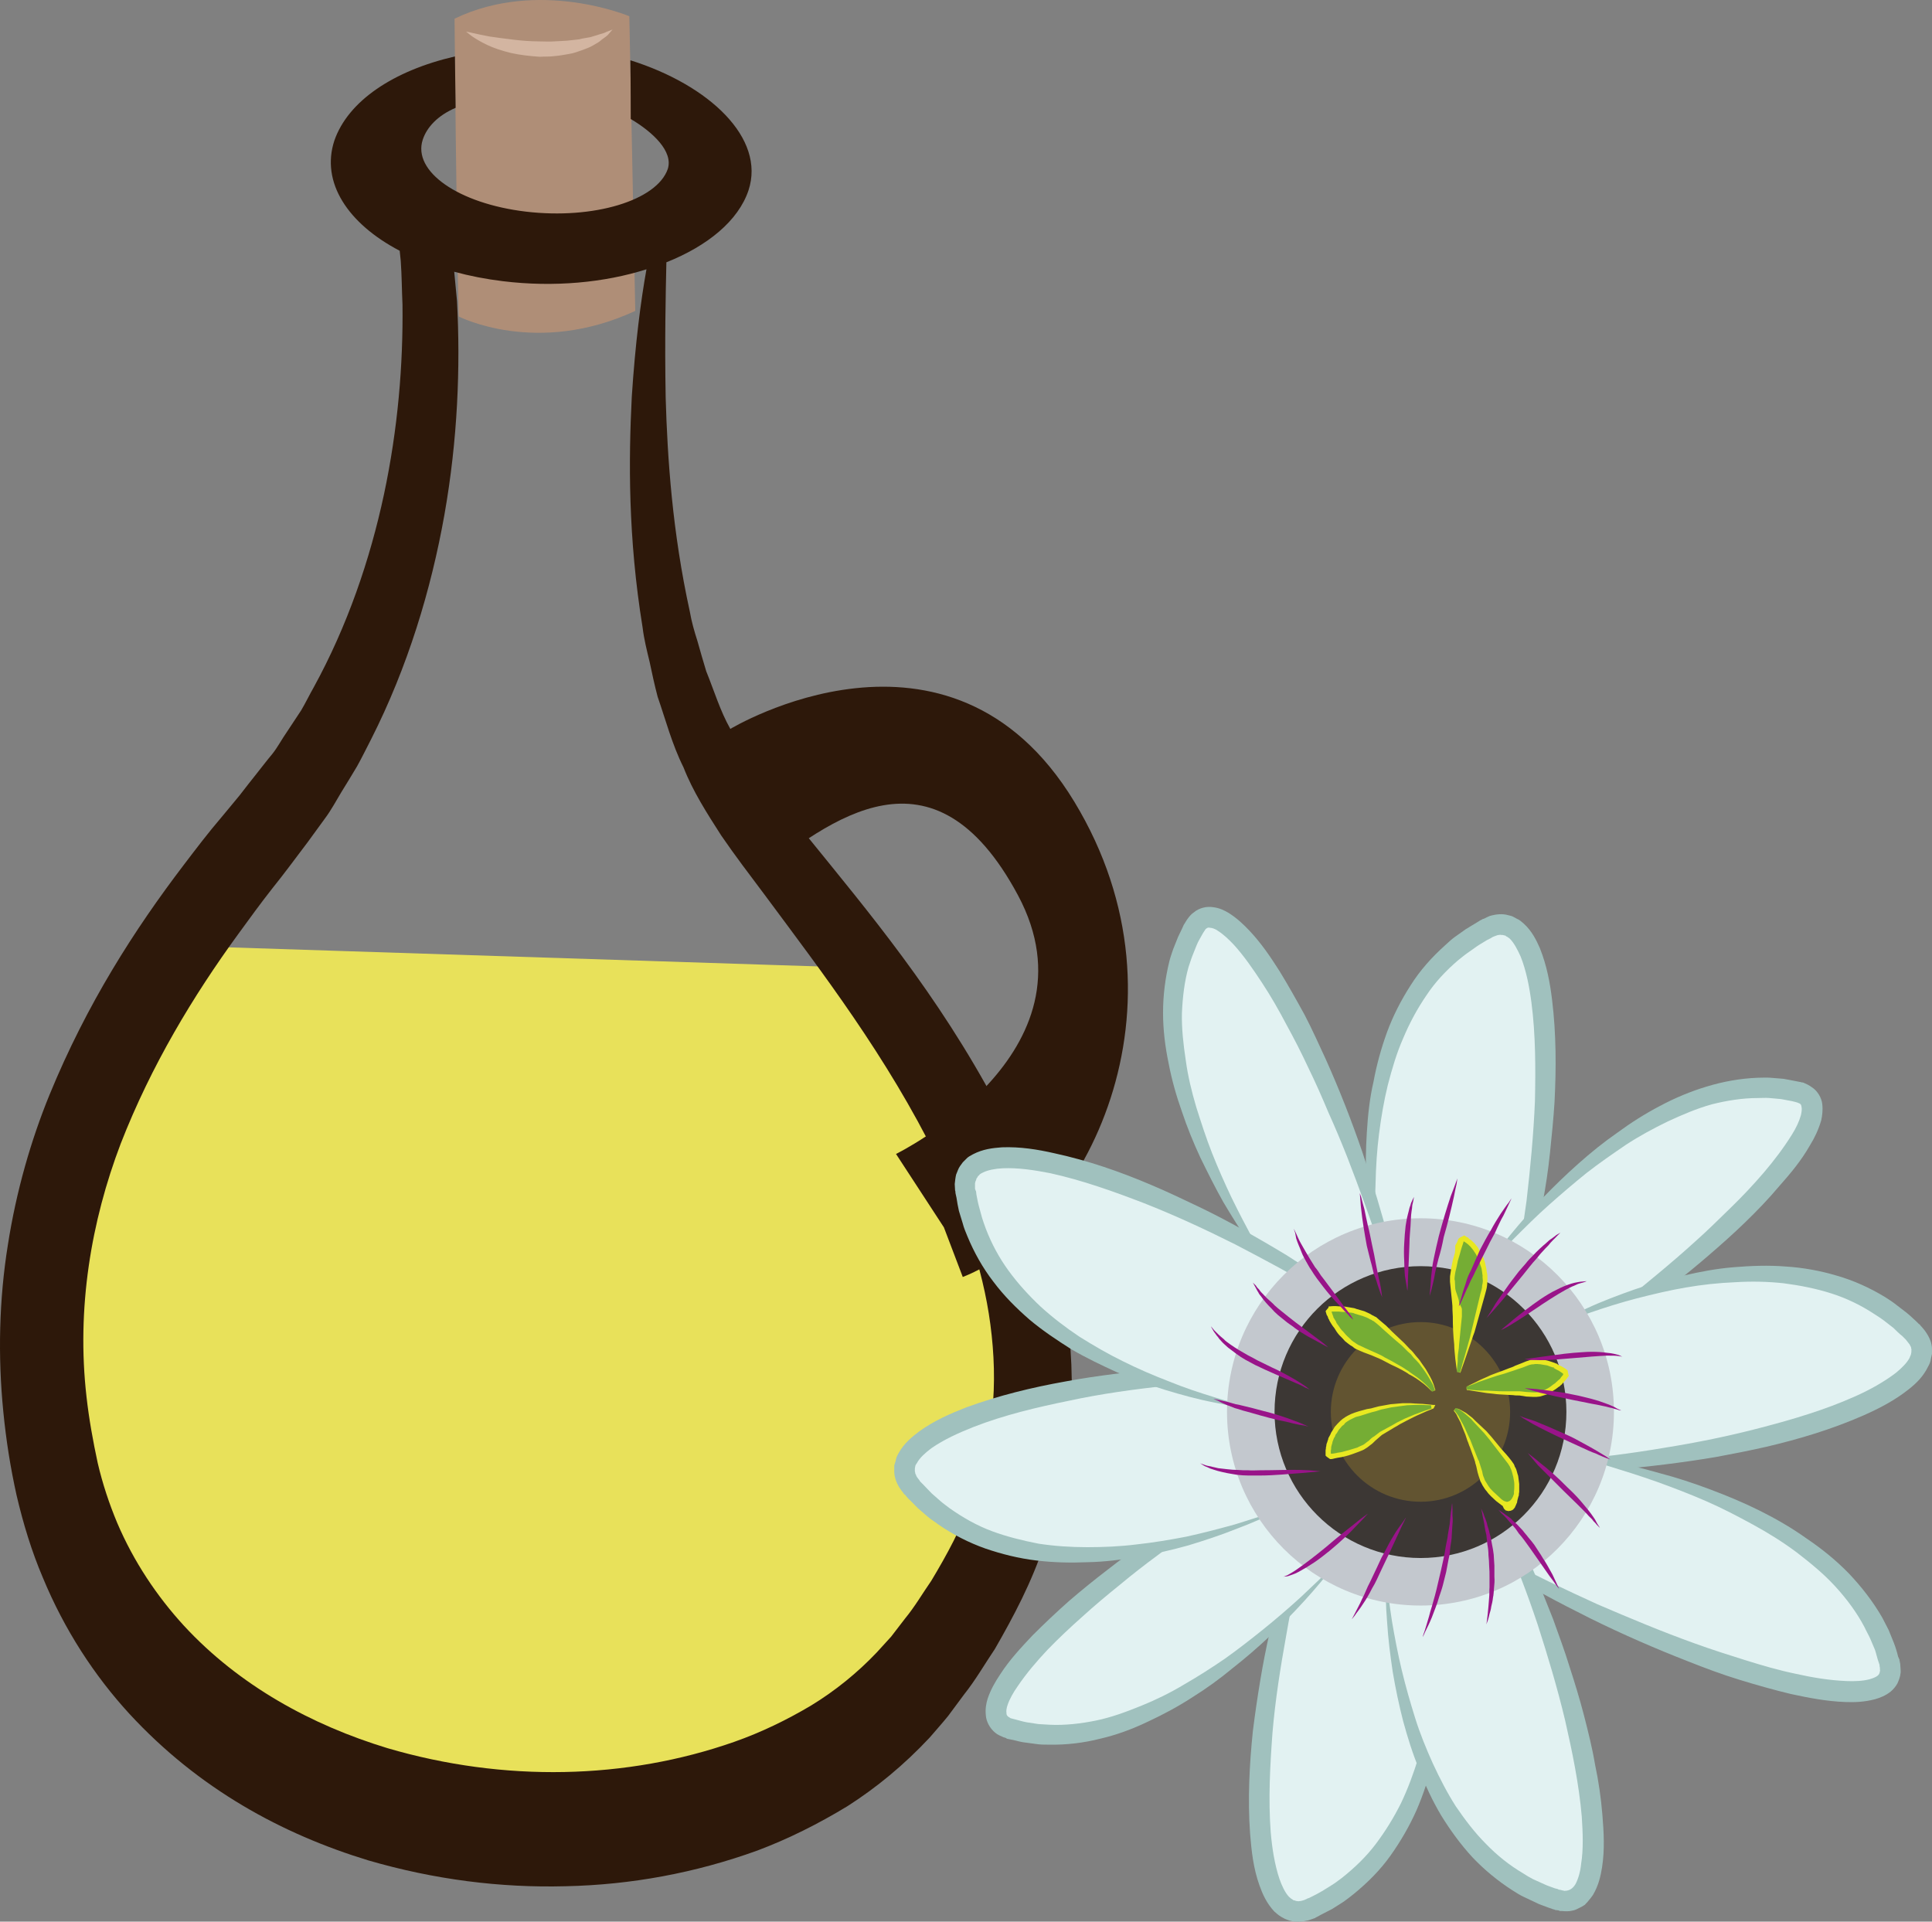<?xml version="1.0" encoding="UTF-8" standalone="no"?>
<!-- Creator: CorelDRAW Home & Student X7 -->

<svg
   xmlns:dc="http://purl.org/dc/elements/1.1/"
   xmlns:cc="http://creativecommons.org/ns#"
   xmlns:rdf="http://www.w3.org/1999/02/22-rdf-syntax-ns#"
   xmlns:svg="http://www.w3.org/2000/svg"
   xmlns="http://www.w3.org/2000/svg"
   xmlns:sodipodi="http://sodipodi.sourceforge.net/DTD/sodipodi-0.dtd"
   xmlns:inkscape="http://www.inkscape.org/namespaces/inkscape"
   xml:space="preserve"
   width="55.275mm"
   height="54.978mm"
   version="1.1"
   style="clip-rule:evenodd;fill-rule:evenodd;image-rendering:optimizeQuality;shape-rendering:geometricPrecision;text-rendering:geometricPrecision"
   viewBox="0 0 5527.537 5497.82"
   id="svg126"
   sodipodi:docname="3806.svg"
   inkscape:version="0.92.4 (5da689c313, 2019-01-14)"><rect x="0" y="0" width="5527.537" height="5497.82" fill="#808080" stroke="none"/><sodipodi:namedview
   pagecolor="#ffffff"
   bordercolor="#666666"
   borderopacity="1"
   objecttolerance="10"
   gridtolerance="10"
   guidetolerance="10"
   inkscape:pageopacity="0"
   inkscape:pageshadow="2"
   inkscape:window-width="640"
   inkscape:window-height="480"
   id="namedview128"
   showgrid="false"
   inkscape:zoom="0.2102413"
   inkscape:cx="102.59667"
   inkscape:cy="92.688579"
   inkscape:window-x="0"
   inkscape:window-y="0"
   inkscape:window-maximized="0"
   inkscape:current-layer="svg126" />
 <defs
   id="defs4">
  <style
   type="text/css"
   id="style2">
   <![CDATA[
    .fil2 {fill:#2D180A;fill-rule:nonzero}
    .fil7 {fill:#3C3734;fill-rule:nonzero}
    .fil8 {fill:#625431;fill-rule:nonzero}
    .fil9 {fill:#75AD34;fill-rule:nonzero}
    .fil11 {fill:#991489;fill-rule:nonzero}
    .fil5 {fill:#A0C1BE;fill-rule:nonzero}
    .fil1 {fill:#AF8E77;fill-rule:nonzero}
    .fil6 {fill:#C3C8CE;fill-rule:nonzero}
    .fil3 {fill:#D3B5A1;fill-rule:nonzero}
    .fil4 {fill:#E2F2F2;fill-rule:nonzero}
    .fil0 {fill:#E8E15A;fill-rule:nonzero}
    .fil10 {fill:#E8E821;fill-rule:nonzero}
   ]]>
  </style>
 </defs>
 <g
   id="Vrstva_x0020_1"
   transform="translate(-7785.463,-11804.565)">
  <g
   id="_828308080">
   <path
   class="fil0"
   d="m 8288,14510 c 0,0 -664,1251 -181,1889 483,637 2197,1201 2616,-411 0,0 35,-810 -488,-1415 z"
   id="path7"
   inkscape:connector-curvature="0"
   style="fill:#e8e15a;fill-rule:nonzero" />
   <path
   class="fil1"
   d="m 9086,11858 c 0,0 5,608 12,852 0,0 223,115 505,-16 l -17,-843 c 0,0 -259,-109 -500,7 z"
   id="path9"
   inkscape:connector-curvature="0"
   style="fill:#af8e77;fill-rule:nonzero" />
   <path
   class="fil2"
   d="m 10624,15846 c -9,84 -29,167 -59,248 -28,81 -70,158 -115,233 -25,36 -47,74 -75,108 l -40,52 -41,45 c -55,58 -119,110 -188,152 -69,41 -143,77 -220,104 -308,108 -658,116 -992,18 -217,-66 -424,-179 -582,-350 -78,-85 -144,-184 -191,-294 -23,-55 -42,-112 -56,-172 -13,-60 -25,-126 -32,-189 -29,-253 13,-502 98,-725 87,-223 207,-422 336,-599 32,-44 64,-88 97,-130 17,-21 33,-42 49,-63 17,-23 35,-46 52,-69 17,-23 34,-47 51,-70 17,-23 31,-49 46,-74 15,-24 30,-49 45,-74 14,-25 27,-52 40,-77 105,-207 172,-429 210,-643 38,-215 46,-422 36,-611 -3,-28 -5,-56 -8,-84 44,12 90,21 139,27 147,18 291,4 411,-34 -16,89 -32,211 -42,365 -9,179 -11,402 31,660 4,33 12,65 20,98 7,33 14,66 23,100 23,66 41,136 74,202 27,69 67,131 108,195 39,57 81,112 123,168 166,224 351,464 495,757 70,146 130,306 152,474 11,83 14,168 5,252 z m 210,-307 c -34,-221 -112,-408 -195,-570 -171,-322 -371,-558 -545,-773 -43,-53 -86,-105 -126,-155 -33,-50 -68,-95 -93,-151 -29,-51 -47,-111 -69,-165 -9,-29 -17,-58 -25,-86 -9,-28 -17,-56 -22,-85 -50,-228 -64,-439 -69,-611 -3,-166 0,-296 2,-388 118,-47 206,-119 235,-206 49,-149 -112,-301 -338,-372 1,64 1,161 1,168 64,38 122,93 106,143 -31,90 -212,145 -406,122 -193,-23 -325,-115 -295,-206 12,-36 43,-69 94,-91 0,-30 -2,-117 -2,-147 -177,41 -306,128 -345,241 -39,119 38,237 187,315 1,10 2,20 3,29 3,41 3,83 5,125 2,171 -13,355 -53,543 -40,187 -105,377 -201,552 -12,21 -23,44 -36,66 -13,20 -27,41 -41,62 -14,20 -26,43 -41,62 -16,19 -31,39 -47,59 -15,19 -31,39 -47,60 -17,21 -35,42 -53,64 -36,42 -71,88 -106,134 -141,185 -278,398 -385,659 -53,130 -95,275 -119,429 -25,155 -29,318 -13,478 8,81 20,158 38,239 19,81 43,160 75,235 62,150 148,281 247,389 199,216 438,345 684,420 189,55 378,79 565,74 187,-4 371,-38 548,-102 88,-33 174,-76 258,-127 83,-53 162,-118 235,-196 18,-21 36,-41 53,-62 l 46,-62 c 32,-40 59,-87 88,-130 54,-94 105,-190 141,-299 37,-108 63,-223 74,-340 10,-117 4,-234 -13,-344 z"
   id="path11"
   inkscape:connector-curvature="0"
   style="fill:#2d180a;fill-rule:nonzero" />
   <path
   class="fil3"
   d="m 9119,11895 c 0,0 7,1 19,4 12,3 28,6 48,10 20,3 43,6 68,9 24,3 51,5 77,5 13,0 26,1 39,0 13,-1 25,-1 37,-2 13,-1 24,-3 36,-4 10,-3 21,-4 31,-6 9,-3 18,-5 26,-8 7,-2 15,-4 20,-7 11,-4 18,-7 18,-7 0,0 -5,6 -13,15 -5,5 -11,9 -18,14 -6,6 -15,11 -24,16 -10,6 -21,10 -32,14 -12,4 -24,9 -38,11 -13,2 -26,5 -41,6 -14,2 -28,1 -42,2 -28,-2 -57,-5 -83,-11 -25,-6 -49,-14 -68,-23 -19,-9 -35,-19 -45,-26 -9,-7 -15,-12 -15,-12 z"
   id="path13"
   inkscape:connector-curvature="0"
   style="fill:#d3b5a1;fill-rule:nonzero" />
   <path
   class="fil2"
   d="m 9875,13890 c 0,0 627,-380 984,208 356,587 27,1224 -319,1360 l -54,-142 -137,-210 c 0,0 590,-289 349,-740 -242,-452 -536,-217 -751,-52 l -119,-371 z"
   id="path15"
   inkscape:connector-curvature="0"
   style="fill:#2d180a;fill-rule:nonzero" />
  </g>
  <g
   id="_828301336">
   <path
   class="fil4"
   d="m 11734,15477 c 0,0 -160,-773 307,-1017 183,-96 223,466 81,1066 z"
   id="path18"
   inkscape:connector-curvature="0"
   style="fill:#e2f2f2;fill-rule:nonzero" />
   <path
   class="fil5"
   d="m 11734,15477 97,7 98,8 c 65,6 130,12 195,18 l -18,12 c 10,-47 18,-94 26,-141 8,-47 14,-94 21,-141 11,-95 20,-190 24,-285 2,-94 2,-190 -10,-282 -6,-46 -15,-92 -31,-132 -9,-20 -19,-39 -31,-51 -3,-2 -6,-5 -9,-6 -2,-1 -3,-2 -4,-3 -2,0 -3,0 -5,-1 -3,-1 -6,0 -9,-1 -4,0 -6,1 -8,1 -5,2 -12,4 -17,7 v 0 c 0,0 -3,1 1,-1 l -1,1 -1,1 -4,2 -8,4 c -9,6 -19,11 -29,18 l -27,19 c -10,7 -18,14 -27,21 -35,30 -66,63 -91,101 -26,38 -48,79 -66,122 -19,43 -32,88 -44,134 -11,45 -19,92 -25,139 -6,47 -9,95 -10,142 -2,48 -2,95 1,144 2,47 6,95 12,143 z m 0,0 c -12,-47 -21,-95 -26,-142 -7,-48 -11,-96 -13,-145 -3,-48 -2,-97 1,-145 3,-49 8,-98 19,-145 9,-49 22,-96 39,-143 17,-46 40,-91 67,-133 27,-43 61,-81 99,-115 9,-8 18,-17 28,-24 l 31,-22 c 11,-7 22,-13 33,-20 l 8,-5 4,-2 2,-1 1,-1 4,-1 c 6,-3 10,-5 17,-8 18,-5 36,-7 53,-2 4,1 9,2 13,4 l 11,6 c 8,3 14,9 20,14 23,21 36,47 46,70 20,50 29,99 35,148 12,98 12,196 7,293 -3,48 -8,97 -13,145 -5,48 -12,96 -21,143 -8,49 -16,96 -27,143 -10,47 -22,94 -34,141 l -4,15 -14,-3 c -64,-9 -129,-21 -193,-31 l -97,-17 z"
   id="path20"
   inkscape:connector-curvature="0"
   style="fill:#a0c1be;fill-rule:nonzero" />
   <path
   class="fil4"
   d="m 11445,15476 c 0,0 -470,-627 -242,-1019 89,-153 375,332 546,918 z"
   id="path22"
   inkscape:connector-curvature="0"
   style="fill:#e2f2f2;fill-rule:nonzero" />
   <path
   class="fil5"
   d="m 11445,15476 c 49,-20 99,-40 149,-59 l 151,-56 -10,18 c -29,-89 -61,-176 -95,-264 -17,-43 -35,-86 -54,-128 -18,-43 -37,-86 -57,-127 -20,-43 -41,-84 -63,-124 -22,-42 -45,-82 -70,-120 -25,-38 -51,-76 -80,-108 -15,-16 -31,-31 -47,-41 -7,-5 -16,-8 -21,-8 -5,-1 -7,-1 -11,2 -2,1 -4,4 -5,6 l -4,6 -4,7 c -5,9 -11,19 -15,29 l -12,30 c -4,10 -7,21 -11,32 -12,42 -17,87 -19,132 -1,44 4,89 11,135 6,45 17,90 30,134 14,44 28,88 45,131 17,43 36,86 56,128 20,41 42,83 64,124 23,41 46,81 72,121 z m 0,0 c -60,-73 -112,-152 -160,-233 -23,-41 -44,-83 -65,-126 -20,-43 -38,-87 -53,-132 -16,-45 -29,-91 -38,-138 -10,-48 -16,-96 -16,-145 0,-49 6,-98 18,-147 3,-12 7,-23 11,-35 l 14,-35 c 5,-11 11,-22 16,-34 l 5,-8 v 0 l 1,-2 1,-1 1,-2 2,-3 c 6,-8 11,-15 19,-20 15,-13 37,-18 55,-15 18,2 32,9 44,16 24,15 43,33 60,51 34,36 61,76 87,117 25,41 48,82 71,124 22,42 41,85 61,128 39,87 73,174 104,264 30,89 57,179 81,270 l 4,15 -14,4 -154,44 c -52,15 -104,29 -155,43 z"
   id="path24"
   inkscape:connector-curvature="0"
   style="fill:#a0c1be;fill-rule:nonzero" />
   <path
   class="fil4"
   d="m 12021,15451 c 0,0 467,-629 907,-523 173,42 -210,454 -723,787 z"
   id="path26"
   inkscape:connector-curvature="0"
   style="fill:#e2f2f2;fill-rule:nonzero" />
   <path
   class="fil5"
   d="m 12021,15451 c 33,42 66,84 99,127 l 98,128 -21,-4 c 77,-53 152,-109 225,-167 37,-28 73,-58 109,-88 36,-30 71,-60 105,-91 35,-31 68,-64 101,-96 33,-32 65,-66 95,-101 29,-34 57,-71 80,-108 12,-19 21,-38 26,-56 2,-9 3,-17 2,-22 -1,-6 -1,-8 -5,-11 -2,-1 -5,-2 -7,-3 l -7,-2 -8,-2 c -11,-2 -21,-4 -32,-6 l -33,-3 c -11,-1 -22,0 -33,0 -44,0 -88,7 -132,18 -43,12 -85,30 -126,49 -41,20 -82,42 -120,67 -38,26 -76,52 -113,81 -36,29 -71,59 -106,90 -35,31 -68,64 -101,97 -33,34 -65,68 -96,103 z m 0,0 c 53,-77 114,-150 178,-219 33,-34 67,-67 102,-98 36,-32 73,-62 112,-89 38,-28 79,-54 121,-76 43,-23 88,-42 135,-56 46,-14 95,-23 145,-25 12,0 25,-1 37,0 l 37,3 c 13,2 25,5 37,7 l 10,2 v 0 h 2 l 1,1 h 2 l 5,1 c 9,4 16,7 24,13 16,10 28,30 30,48 2,18 0,33 -3,47 -8,27 -19,50 -32,71 -25,44 -56,81 -88,117 -31,37 -64,71 -98,104 -34,33 -69,64 -105,95 -72,62 -147,120 -223,175 -77,55 -156,106 -236,155 l -13,8 -7,-12 -88,-136 c -28,-45 -56,-90 -85,-136 z"
   id="path28"
   inkscape:connector-curvature="0"
   style="fill:#a0c1be;fill-rule:nonzero" />
   <path
   class="fil4"
   d="m 12198,15613 c 0,0 695,-373 1062,5 144,148 -384,347 -999,382 z"
   id="path30"
   inkscape:connector-curvature="0"
   style="fill:#e2f2f2;fill-rule:nonzero" />
   <path
   class="fil5"
   d="m 12198,15613 21,96 20,96 c 13,64 26,128 38,192 l -16,-14 c 47,-4 94,-9 142,-15 48,-6 95,-13 142,-21 94,-15 188,-34 279,-58 92,-24 183,-51 268,-89 43,-19 84,-42 118,-68 17,-14 32,-29 39,-43 1,-4 4,-8 4,-11 0,-2 1,-3 1,-5 0,-2 0,-3 0,-5 1,-3 -1,-6 -1,-9 -1,-3 -3,-5 -4,-8 -3,-4 -7,-9 -11,-14 v 0 c 1,1 -2,-2 1,1 v 0 l -2,-2 -3,-3 -6,-6 c -9,-7 -17,-15 -25,-23 l -27,-21 c -9,-7 -19,-13 -28,-19 -38,-25 -79,-45 -123,-59 -44,-14 -90,-23 -136,-29 -46,-5 -93,-6 -140,-3 -47,2 -94,7 -140,15 -47,8 -93,19 -140,31 -46,12 -91,26 -137,42 -45,16 -90,32 -134,52 z m 0,0 c 42,-24 85,-46 129,-66 43,-20 89,-37 134,-53 46,-16 93,-29 141,-40 47,-11 95,-20 144,-24 49,-4 99,-6 148,-2 49,3 99,12 146,26 49,14 95,35 138,61 11,7 22,14 32,22 l 30,23 c 10,8 19,17 28,25 l 7,7 4,3 1,2 1,1 2,2 c 4,5 8,9 12,15 11,16 18,32 18,50 0,5 0,9 0,13 l -3,13 c -1,9 -4,16 -8,23 -14,29 -34,48 -54,64 -41,33 -86,56 -131,76 -91,40 -185,68 -279,90 -48,11 -95,20 -143,29 -47,8 -96,15 -144,21 -48,6 -96,11 -144,15 -48,3 -97,5 -145,7 l -15,1 -2,-15 c -9,-64 -16,-129 -24,-194 l -12,-97 z"
   id="path32"
   inkscape:connector-curvature="0"
   style="fill:#a0c1be;fill-rule:nonzero" />
   <path
   class="fil4"
   d="m 11896,16266 c 0,0 119,780 -360,998 -188,87 -198,-477 -25,-1068 z"
   id="path34"
   inkscape:connector-curvature="0"
   style="fill:#e2f2f2;fill-rule:nonzero" />
   <path
   class="fil5"
   d="m 11896,16266 -97,-12 -97,-14 c -64,-9 -129,-18 -194,-28 l 19,-11 c -12,46 -23,92 -33,139 -11,47 -20,93 -28,140 -17,94 -32,188 -40,283 -7,95 -12,190 -5,283 4,46 11,92 25,134 7,20 16,39 27,51 3,2 6,6 9,7 1,1 3,2 4,3 2,0 3,1 5,1 2,2 6,1 9,2 3,0 5,-1 8,-1 5,-1 11,-3 17,-6 h 1 c -1,0 2,-1 -2,1 l 1,-1 1,-1 4,-1 8,-4 c 10,-5 20,-10 30,-16 l 29,-18 c 10,-6 18,-13 28,-20 35,-28 68,-59 96,-96 28,-37 52,-76 73,-118 20,-42 36,-86 50,-131 13,-45 24,-91 32,-138 9,-46 14,-94 18,-141 5,-48 6,-95 7,-144 0,-47 -1,-95 -5,-143 z m 0,0 c 10,47 16,95 19,143 5,48 6,97 5,145 0,49 -3,97 -9,145 -5,49 -14,97 -26,144 -12,48 -27,95 -47,141 -20,45 -45,88 -74,129 -29,41 -65,77 -104,109 -10,8 -20,16 -30,23 l -33,21 c -11,6 -22,11 -33,17 l -9,5 -4,2 -2,1 -1,1 -3,1 c -6,2 -11,4 -18,6 -18,4 -36,5 -53,0 -5,-2 -9,-3 -13,-5 l -11,-6 c -8,-5 -13,-10 -19,-15 -22,-24 -33,-49 -42,-74 -18,-50 -23,-100 -27,-149 -7,-98 -2,-196 8,-293 6,-48 13,-96 21,-144 8,-48 17,-95 28,-142 11,-48 22,-95 35,-141 13,-47 27,-93 41,-139 l 5,-14 14,2 c 64,14 128,29 191,43 l 96,21 z"
   id="path36"
   inkscape:connector-curvature="0"
   style="fill:#a0c1be;fill-rule:nonzero" />
   <path
   class="fil4"
   d="m 11608,16276 c 0,0 -500,604 -934,474 -170,-51 234,-442 764,-746 z"
   id="path38"
   inkscape:connector-curvature="0"
   style="fill:#e2f2f2;fill-rule:nonzero" />
   <path
   class="fil5"
   d="m 11608,16276 c -31,-44 -62,-88 -92,-132 l -90,-133 19,5 c -79,49 -157,101 -233,155 -39,26 -76,54 -113,82 -38,28 -74,56 -110,86 -36,29 -72,59 -106,90 -35,31 -68,62 -100,95 -32,34 -61,68 -86,105 -12,17 -23,36 -29,54 -3,9 -4,17 -3,22 0,6 1,7 5,11 2,1 4,2 6,4 l 7,2 8,2 c 11,3 21,6 32,8 l 33,5 c 10,1 21,1 33,2 43,2 88,-3 132,-12 44,-9 87,-25 129,-42 42,-17 83,-37 123,-61 40,-23 79,-48 117,-74 38,-27 75,-56 111,-85 36,-29 72,-60 106,-91 34,-32 68,-64 101,-98 z m 0,0 c -57,75 -121,144 -189,209 -35,33 -71,64 -108,93 -36,30 -75,58 -115,83 -40,26 -83,49 -126,69 -44,21 -89,38 -137,49 -47,12 -97,18 -147,17 -12,0 -24,0 -37,-2 l -37,-5 c -12,-2 -24,-6 -36,-8 l -10,-2 v 0 l -2,-2 h -1 l -2,-1 -4,-1 c -9,-4 -17,-7 -24,-13 -15,-12 -26,-32 -27,-50 -2,-18 1,-34 5,-47 9,-27 22,-49 36,-70 27,-42 60,-77 93,-112 34,-34 69,-67 104,-98 36,-31 73,-61 111,-90 74,-58 152,-112 231,-162 80,-51 162,-98 244,-142 l 13,-7 7,11 80,140 c 27,47 53,94 78,141 z"
   id="path40"
   inkscape:connector-curvature="0"
   style="fill:#a0c1be;fill-rule:nonzero" />
   <path
   class="fil4"
   d="m 11454,16120 c 0,0 -714,337 -1060,-61 -136,-155 401,-325 1018,-327 z"
   id="path42"
   inkscape:connector-curvature="0"
   style="fill:#e2f2f2;fill-rule:nonzero" />
   <path
   class="fil5"
   d="m 11454,16120 -15,-96 -16,-97 c -9,-65 -19,-129 -28,-193 l 17,14 c -48,2 -96,4 -143,8 -48,3 -96,7 -143,13 -95,10 -189,23 -282,43 -93,19 -186,41 -273,75 -43,17 -85,36 -121,61 -17,13 -33,27 -41,42 -2,3 -5,7 -5,10 0,2 -1,4 -1,5 0,2 0,3 0,5 -1,3 1,6 1,9 0,3 3,5 3,8 2,4 7,10 10,14 v 1 c 0,-1 2,2 -1,-2 l 1,1 1,2 3,3 6,6 c 8,8 15,16 24,25 l 25,22 c 8,7 18,14 27,21 37,26 77,49 120,65 43,16 88,27 134,36 46,7 92,10 139,10 47,0 95,-2 142,-8 47,-5 94,-13 141,-22 46,-10 92,-22 139,-35 45,-14 91,-28 136,-46 z m 0,0 c -42,23 -87,42 -132,59 -45,18 -91,33 -137,47 -47,13 -94,24 -142,32 -48,9 -97,15 -146,16 -49,2 -98,1 -147,-5 -50,-6 -98,-18 -145,-34 -48,-17 -93,-40 -135,-69 -10,-8 -21,-14 -30,-22 l -29,-25 c -9,-9 -18,-19 -27,-27 l -6,-7 -3,-4 -2,-1 -1,-1 -2,-3 c -4,-5 -7,-9 -11,-15 -10,-16 -16,-34 -15,-51 0,-5 0,-9 0,-13 l 4,-13 c 1,-9 5,-16 9,-23 15,-27 37,-45 58,-61 43,-31 89,-51 135,-69 93,-34 188,-57 283,-74 48,-9 96,-16 144,-22 48,-6 96,-10 144,-13 49,-4 97,-6 145,-7 49,-2 97,-1 146,0 l 15,1 1,14 c 6,65 9,130 14,195 l 7,98 z"
   id="path44"
   inkscape:connector-curvature="0"
   style="fill:#a0c1be;fill-rule:nonzero" />
   <path
   class="fil4"
   d="m 12235,15960 c 0,0 836,121 956,602 48,189 -540,35 -1115,-286 z"
   id="path46"
   inkscape:connector-curvature="0"
   style="fill:#e2f2f2;fill-rule:nonzero" />
   <path
   class="fil5"
   d="m 12235,15960 c -24,54 -48,108 -72,162 l -74,160 -6,-20 c 44,23 90,46 135,68 46,22 91,43 137,64 93,40 186,79 281,113 47,17 94,32 142,47 48,15 96,29 144,39 49,11 98,19 146,21 23,1 47,0 66,-5 10,-3 18,-6 23,-10 5,-4 6,-7 7,-13 1,-2 0,-4 0,-6 v -4 l -1,-5 v -2 0 c 0,-1 0,1 0,0 v -1 l -3,-9 c -4,-11 -6,-22 -10,-34 l -14,-33 c -5,-11 -11,-21 -16,-32 -22,-42 -51,-81 -84,-117 -33,-36 -71,-67 -110,-97 -40,-30 -82,-56 -126,-80 -44,-24 -88,-47 -134,-67 -46,-20 -93,-38 -140,-55 -48,-17 -96,-32 -145,-47 -48,-13 -97,-27 -146,-37 z m 0,0 c 100,11 200,31 298,59 50,13 98,29 146,47 48,18 96,38 142,61 46,23 91,49 133,79 43,29 84,62 121,100 36,38 69,80 96,127 6,12 12,23 18,35 l 15,37 c 5,13 9,26 12,39 l 4,9 v 2 2 h 1 v 3 l 1,4 c 0,5 1,10 1,14 0,5 1,9 0,14 -1,10 -5,20 -9,29 -5,9 -12,17 -19,23 -15,12 -31,18 -45,22 -30,8 -58,9 -85,8 -54,-2 -105,-12 -156,-23 -50,-12 -99,-26 -148,-41 -49,-15 -97,-33 -145,-52 -95,-37 -189,-78 -280,-123 -46,-23 -91,-46 -135,-70 -45,-25 -89,-50 -133,-76 l -12,-8 6,-12 86,-155 c 28,-52 57,-103 87,-154 z"
   id="path48"
   inkscape:connector-curvature="0"
   style="fill:#a0c1be;fill-rule:nonzero" />
   <path
   class="fil4"
   d="m 11751,16301 c 0,0 6,788 487,939 189,59 114,-499 -138,-1061 z"
   id="path50"
   inkscape:connector-curvature="0"
   style="fill:#e2f2f2;fill-rule:nonzero" />
   <path
   class="fil5"
   d="m 11751,16301 85,-35 86,-34 c 58,-23 116,-46 173,-68 l 14,-5 6,14 c 21,43 41,87 60,131 19,44 36,88 54,133 16,45 33,90 47,136 15,46 29,92 41,138 12,47 24,94 32,142 10,47 17,95 21,144 4,49 7,99 -1,150 -4,25 -10,52 -26,79 -4,6 -9,12 -14,18 -3,4 -6,6 -9,10 -4,2 -7,5 -12,7 -4,2 -8,4 -12,6 -4,2 -8,3 -13,4 -8,2 -18,2 -28,1 -2,0 -5,0 -6,0 l -5,-2 -9,-1 -2,-1 -3,-1 h -1 l -5,-2 -9,-3 c -12,-5 -24,-8 -35,-14 l -34,-16 c -11,-5 -22,-12 -33,-19 -42,-27 -81,-59 -115,-95 -34,-37 -63,-77 -89,-119 -25,-42 -46,-87 -63,-132 -19,-45 -33,-91 -46,-138 -12,-47 -22,-94 -30,-142 -7,-47 -13,-94 -16,-142 -4,-48 -5,-96 -3,-144 z m 0,0 c 3,48 10,95 17,142 8,47 17,94 28,140 11,46 24,91 38,136 14,45 32,89 51,131 20,43 41,84 66,123 26,38 54,75 86,107 32,33 67,61 106,84 9,6 19,12 29,17 l 31,14 c 10,5 21,8 31,12 l 8,2 4,2 h 1 c -5,-1 -1,0 -2,0 v 0 h 3 l 8,2 5,1 c 1,1 1,0 2,0 10,0 21,-4 30,-19 8,-15 14,-36 16,-57 7,-43 5,-90 2,-136 -8,-93 -27,-185 -48,-277 -22,-92 -49,-182 -78,-272 -15,-45 -31,-90 -48,-134 -16,-45 -33,-89 -51,-133 l 20,9 c -59,18 -119,36 -178,54 l -88,27 z"
   id="path52"
   inkscape:connector-curvature="0"
   style="fill:#a0c1be;fill-rule:nonzero" />
   <path
   class="fil4"
   d="m 11402,15840 c 0,0 -781,-108 -855,-630 -28,-205 514,-54 1032,280 z"
   id="path54"
   inkscape:connector-curvature="0"
   style="fill:#e2f2f2;fill-rule:nonzero" />
   <path
   class="fil5"
   d="m 11402,15840 40,-90 40,-90 c 27,-59 55,-119 82,-178 l 6,22 c -41,-25 -82,-49 -124,-72 -42,-23 -84,-45 -126,-67 -86,-43 -172,-83 -261,-118 -88,-34 -178,-66 -269,-86 -46,-9 -92,-16 -136,-14 -21,1 -42,5 -56,12 -4,2 -8,4 -10,6 -1,2 -2,3 -4,4 0,1 -2,2 -2,4 -3,2 -3,5 -4,8 -2,3 -2,6 -3,9 0,4 0,11 0,17 v 0 c 0,-1 1,4 0,-1 l 1,1 v 2 l 2,4 1,9 c 2,10 4,22 7,33 l 9,33 c 3,10 7,21 11,32 16,42 38,83 65,120 27,37 58,71 92,103 34,31 72,60 111,86 40,25 81,49 124,70 42,21 86,40 130,57 44,18 89,33 135,47 46,14 92,27 139,37 z m 0,0 c -47,-5 -95,-13 -143,-23 -47,-9 -94,-22 -140,-36 -46,-14 -92,-31 -137,-50 -44,-20 -88,-41 -131,-66 -41,-26 -82,-53 -120,-85 -38,-33 -73,-68 -103,-108 -31,-40 -56,-85 -75,-131 -5,-12 -10,-24 -13,-36 l -11,-36 c -3,-13 -5,-25 -7,-38 l -2,-9 -1,-5 v -2 -1 l -1,-4 c 0,-6 -1,-11 -1,-18 1,-9 2,-19 4,-27 4,-9 6,-17 11,-24 3,-4 6,-8 8,-11 3,-3 6,-6 9,-9 6,-7 13,-10 20,-14 29,-15 56,-18 83,-20 52,-2 102,6 150,17 97,21 189,53 278,91 45,19 89,40 133,61 44,21 86,43 129,67 42,24 84,48 125,73 41,26 81,53 121,80 l 12,9 -6,12 c -31,58 -63,115 -95,172 l -48,86 z"
   id="path56"
   inkscape:connector-curvature="0"
   style="fill:#a0c1be;fill-rule:nonzero" />
   <path
   class="fil6"
   d="m 12403,15844 c 0,306 -247,554 -553,554 -306,0 -554,-248 -554,-554 0,-306 248,-554 554,-554 306,0 553,248 553,554 z"
   id="path58"
   inkscape:connector-curvature="0"
   style="fill:#c3c8ce;fill-rule:nonzero" />
   <path
   class="fil7"
   d="m 12267,15844 c 0,231 -187,418 -417,418 -231,0 -418,-187 -418,-418 0,-231 187,-417 418,-417 230,0 417,186 417,417 z"
   id="path60"
   inkscape:connector-curvature="0"
   style="fill:#3c3734;fill-rule:nonzero" />
   <path
   class="fil8"
   d="m 12106,15844 c 0,142 -115,257 -256,257 -142,0 -257,-115 -257,-257 0,-141 115,-257 257,-257 141,0 256,116 256,257 z"
   id="path62"
   inkscape:connector-curvature="0"
   style="fill:#625431;fill-rule:nonzero" />
   <path
   class="fil9"
   d="m 11954,15730 c 0,0 0,-6 -1,-17 -2,-10 -3,-25 -4,-44 -1,-18 -1,-40 -2,-63 -1,-22 0,-46 -1,-70 0,-12 -1,-24 -3,-35 -2,-12 -3,-23 -3,-33 0,-10 1,-20 3,-30 2,-9 4,-18 6,-26 2,-8 5,-16 6,-23 1,-3 3,-7 3,-10 1,-3 3,-6 3,-9 1,-5 3,-10 4,-13 1,-3 1,-6 1,-6 l 8,-3 c 0,0 2,1 5,2 3,3 8,5 13,10 5,4 9,10 15,18 6,7 10,16 14,25 4,10 9,21 10,32 3,12 4,24 3,35 0,13 -3,25 -6,37 -3,12 -7,25 -10,37 -5,24 -11,48 -18,69 -6,23 -13,43 -18,60 -6,18 -10,32 -14,42 -3,10 -4,16 -4,16 z"
   id="path64"
   inkscape:connector-curvature="0"
   style="fill:#75ad34;fill-rule:nonzero" />
   <path
   class="fil10"
   d="m 11954,15730 10,1 h -1 c 4,-16 9,-33 14,-50 l 14,-50 c 2,-8 4,-16 6,-25 l 6,-25 12,-50 6,-25 c 2,-8 5,-15 5,-24 1,-4 2,-9 2,-13 l -1,-11 c 1,-4 -1,-9 -1,-13 -1,-4 -1,-9 -2,-12 l -4,-12 -4,-12 c -1,-3 -3,-7 -5,-10 -1,-4 -4,-8 -6,-11 l -4,-6 -3,-4 c -3,-3 -5,-7 -9,-10 l -2,-2 v 0 0 -1 c -1,-1 1,1 0,1 v 0 l -1,-1 -5,-4 -6,-4 c 0,0 -3,-2 -4,-3 l 7,1 -9,3 4,-4 c 0,3 -1,6 -2,9 l -3,9 v 0 l -3,10 -3,11 -6,20 v 1 l -4,19 c -2,7 -3,12 -4,19 0,3 -1,6 -1,9 v 5 l 1,2 h 1 v 0 -1 1 h -1 v 2 l 1,21 c 2,13 10,26 11,40 1,6 8,13 8,20 v 20 l -8,80 c 0,13 -4,26 -4,40 1,13 -3,26 -2,39 z m 0,0 c -2,-13 -3,-26 -5,-39 -1,-13 -3,-27 -3,-40 -3,-27 -4,-53 -4,-80 l -1,-20 c 0,-7 0,-13 -1,-20 l -4,-39 -2,-20 v -3 0 -2 0 -1 -5 c 0,-4 0,-7 1,-11 1,-6 2,-14 3,-20 l 4,-20 v 0 l 6,-21 1,-11 v -9 -1 l 5,-9 4,-10 2,-2 3,-2 8,-4 4,-2 3,2 c 2,2 3,2 7,4 l 4,4 6,4 1,1 1,1 h 1 v 1 l 2,2 c 4,3 6,6 9,10 2,2 3,3 5,6 l 3,6 c 2,3 4,7 7,11 1,5 4,8 6,13 l 4,12 3,14 c 1,4 2,9 2,13 1,4 2,8 2,13 v 14 c 0,5 -1,9 -1,13 -1,9 -4,18 -6,26 l -7,25 -14,50 -7,25 c -2,9 -6,16 -8,24 -11,33 -23,66 -34,98 v 1 0 z"
   id="path66"
   inkscape:connector-curvature="0"
   style="fill:#e8e821;fill-rule:nonzero" />
   <path
   class="fil9"
   d="m 11950,15833 c 0,0 1,0 4,1 2,1 6,2 11,5 8,5 19,13 32,24 11,11 25,24 38,39 13,14 26,31 39,48 7,9 13,17 20,25 8,8 14,16 18,25 10,18 12,37 13,55 0,9 0,17 -1,25 -1,7 -3,14 -6,21 -1,4 -1,8 -6,13 -1,3 -2,4 -5,5 -2,1 -4,1 -6,1 -2,0 -3,-1 -4,-1 0,0 -1,-1 -2,-1 -3,-4 -2,-6 -3,-6 l 6,-7 c -1,0 2,0 3,-2 0,0 0,-1 0,-1 0,-1 -1,-1 -2,-1 -1,-1 -2,-1 -4,0 -2,2 -3,2 -3,3 -3,3 -4,2 -6,1 -3,-1 -8,-5 -13,-9 -4,-4 -10,-9 -15,-14 -11,-11 -23,-24 -31,-41 -3,-8 -6,-17 -8,-27 -2,-10 -5,-20 -8,-29 -7,-19 -14,-37 -21,-55 -7,-17 -13,-34 -20,-48 -6,-13 -12,-24 -16,-31 -3,-4 -5,-7 -6,-8 -1,-2 -2,-2 -2,-2 z"
   id="path68"
   inkscape:connector-curvature="0"
   style="fill:#75ad34;fill-rule:nonzero" />
   <path
   class="fil10"
   d="m 11950,15833 -4,8 v -1 c 5,4 8,10 12,15 l 9,17 c 3,5 6,11 9,17 l 8,18 8,17 c 2,6 5,12 7,18 l 14,35 2,5 1,1 1,1 v 2 l 3,9 6,19 c 1,6 2,12 5,18 1,2 2,6 3,8 l 5,8 c 3,5 6,10 10,15 4,4 8,9 13,13 l 14,13 c 30,31 40,-8 40,-8 l 1,-2 v -1 0 c 0,1 0,0 0,0 v 0 -1 -5 c 1,-6 1,-15 1,-21 0,-7 -2,-14 -3,-21 -2,-7 -3,-13 -6,-21 l -2,-4 c 0,-1 -1,-3 -1,-3 l -1,-2 -5,-8 -27,-35 -27,-35 -14,-17 -15,-16 -15,-16 -8,-9 -8,-7 -8,-7 -9,-7 c -3,-2 -5,-4 -9,-6 -4,-1 -6,-3 -10,-4 z m 0,0 c 4,1 7,2 10,3 4,2 7,4 11,6 l 9,5 9,7 9,7 8,8 16,15 16,15 15,17 28,34 c 10,11 20,22 29,34 l 7,10 1,3 c 1,1 1,2 1,3 l 3,5 c 3,6 4,14 7,22 1,7 2,15 3,23 0,8 0,15 0,23 l -1,6 v 1 0 1 2 l -1,2 -3,11 -1,5 v 2 0 l -1,2 -1,2 c -1,4 -4,8 -5,12 h -1 v 0 l -3,4 c -1,1 -3,2 -4,2 v 1 h -1 -1 v 0 l -2,1 c -1,0 -2,0 -3,0 -1,1 -2,1 -4,0 l 1,1 c -2,-1 -4,-1 -7,-2 h -1 v -1 0 0 h -1 v -1 l -2,-1 v 0 l -1,-1 v 0 0 -1 l -1,-1 -4,-8 h -1 c -6,-5 -11,-8 -17,-13 -5,-5 -9,-8 -14,-13 -5,-5 -9,-9 -13,-15 -5,-5 -8,-11 -12,-17 l -4,-8 c -3,-4 -3,-7 -4,-10 -2,-5 -4,-12 -6,-19 l -4,-18 -3,-10 v -2 0 c 0,0 -1,-1 0,0 v 0 l -1,-2 -1,-4 -13,-36 c -3,-6 -4,-12 -7,-18 l -6,-18 -7,-17 c -2,-6 -5,-12 -7,-18 l -9,-17 c -2,-6 -6,-11 -10,-16 v 0 -1 z"
   id="path70"
   inkscape:connector-curvature="0"
   style="fill:#e8e821;fill-rule:nonzero" />
   <path
   class="fil9"
   d="m 11981,15772 c 0,0 17,-8 43,-18 12,-5 27,-11 43,-17 16,-6 33,-12 51,-18 8,-2 17,-6 25,-9 8,-4 16,-7 25,-9 16,-3 33,1 47,4 7,2 14,5 20,7 6,3 10,6 15,9 5,2 8,4 11,7 2,1 3,2 3,2 l 1,9 c 0,0 -1,2 -2,4 -2,2 -5,6 -8,9 -3,4 -7,9 -12,13 -5,4 -11,8 -16,12 -13,8 -28,15 -44,18 -8,0 -18,0 -26,-1 -9,-2 -19,-3 -28,-3 -18,0 -36,0 -53,-2 -18,0 -33,-2 -48,-3 -27,-3 -46,-5 -46,-5 z"
   id="path72"
   inkscape:connector-curvature="0"
   style="fill:#75ad34;fill-rule:nonzero" />
   <path
   class="fil10"
   d="m 11981,15772 2,9 -1,-1 38,3 c 7,0 13,0 19,0 l 19,1 c 13,1 25,1 38,1 h 19 c 6,0 12,0 19,0 l 19,2 c 7,0 12,1 18,1 h 10 c 2,0 5,-1 8,-2 5,-1 10,-3 16,-5 l 8,-4 8,-5 c 4,-3 10,-8 15,-11 l 1,-2 h 1 v 0 c -1,1 0,0 0,0 v 0 0 0 l 4,-4 7,-6 c 2,-4 8,-10 11,-14 l -2,6 -1,-10 3,5 c -4,-3 -11,-7 -15,-10 l -8,-4 -5,-3 h -1 v -7 c 0,1 -1,-6 1,-6 v 0 7 l -1,3 -2,1 c -6,-2 -12,-4 -17,-6 -6,-1 -12,-2 -18,-3 -3,-1 -5,0 -9,-1 -2,0 -5,0 -8,0 -3,1 -7,1 -9,1 l -8,2 c -6,2 -12,5 -18,7 l -18,6 c -5,2 -12,4 -18,6 l -18,6 c -12,3 -24,7 -36,11 -12,4 -24,8 -35,12 -12,5 -24,10 -36,14 z m 0,0 c 11,-6 23,-11 34,-17 12,-6 23,-10 35,-16 11,-4 23,-9 35,-13 l 18,-7 c 6,-2 12,-4 17,-7 l 18,-7 c 6,-2 11,-5 18,-7 l 9,-3 c 5,-1 7,-1 11,-1 6,-1 14,-1 20,1 7,0 13,1 20,3 7,2 12,4 18,6 l 2,1 h 1 l 1,1 h 2 l 3,3 9,4 c 7,4 11,6 17,11 l 2,2 v 3 l 2,9 1,3 -2,2 c -4,7 -8,10 -13,16 l -6,7 -4,3 v 1 l -2,1 v 0 l -3,2 c -5,4 -9,7 -16,11 l -8,5 -9,5 c -7,2 -13,4 -20,6 -3,0 -6,1 -10,1 h -10 c -6,0 -14,-1 -19,-1 l -19,-3 c -6,0 -13,0 -18,-1 l -19,-1 c -13,-1 -26,-1 -38,-3 l -19,-2 c -6,-1 -13,-2 -19,-3 l -38,-6 v 0 0 z"
   id="path74"
   inkscape:connector-curvature="0"
   style="fill:#e8e821;fill-rule:nonzero" />
   <path
   class="fil9"
   d="m 11883,15786 c 0,0 -4,-4 -11,-12 -4,-4 -9,-7 -13,-12 -5,-5 -12,-9 -19,-14 -7,-6 -15,-10 -23,-16 -9,-5 -17,-10 -27,-16 -19,-10 -39,-21 -60,-31 -21,-11 -44,-17 -64,-28 -18,-11 -33,-26 -46,-40 -6,-8 -11,-15 -15,-22 -5,-7 -8,-13 -11,-19 -3,-5 -4,-10 -6,-14 -1,-3 -2,-5 -2,-5 l 6,-7 c 0,0 2,0 5,0 4,-1 9,-1 15,-1 6,0 13,1 21,1 7,1 16,2 25,4 9,3 19,5 28,8 11,4 20,9 30,15 9,6 19,14 27,22 9,9 18,18 27,25 10,9 19,16 28,25 9,8 17,17 25,26 8,8 16,17 23,25 6,9 13,17 18,25 5,8 10,15 13,23 4,7 8,13 9,17 3,11 5,16 5,16 z"
   id="path76"
   inkscape:connector-curvature="0"
   style="fill:#75ad34;fill-rule:nonzero" />
   <path
   class="fil10"
   d="m 11883,15786 8,-5 v 1 l -6,-16 v 0 c -4,-7 -8,-14 -12,-21 -4,-7 -9,-14 -13,-20 l -14,-19 c -5,-6 -11,-12 -16,-17 l -8,-10 c -2,-2 -6,-5 -9,-8 l -17,-17 c -12,-10 -24,-20 -36,-31 l -18,-16 c -6,-6 -11,-10 -18,-16 l -9,-7 -3,-1 -2,-2 -5,-2 c -6,-4 -14,-7 -20,-9 l -23,-7 -5,-2 -6,-1 -12,-1 -6,-1 c -1,0 -4,0 -6,0 l -11,-1 c -7,0 -17,0 -24,0 l 6,-3 -5,7 1,-6 2,5 2,6 2,5 c 0,1 1,3 0,2 l 2,3 6,10 1,3 1,2 v 0 h 1 v 1 0 c 0,-1 0,1 -1,-1 l 4,5 c 4,6 9,14 14,18 5,6 10,12 16,17 6,6 11,11 18,15 3,2 7,5 9,6 l 11,5 c 14,7 29,13 44,20 7,3 15,7 21,11 l 21,11 21,12 c 7,4 14,8 21,13 4,2 6,4 10,7 l 10,7 c 6,4 13,9 19,14 6,5 13,11 18,16 6,6 11,12 16,18 z m 0,0 c -6,-5 -11,-11 -17,-16 -6,-6 -13,-10 -19,-15 -7,-5 -13,-9 -20,-13 l -11,-6 c -2,-2 -6,-4 -9,-6 -7,-4 -14,-8 -22,-12 l -21,-10 -21,-11 c -8,-4 -14,-7 -22,-10 -15,-7 -30,-11 -45,-18 l -11,-5 c -5,-2 -7,-5 -10,-7 -8,-4 -14,-10 -21,-15 -5,-6 -11,-12 -17,-18 -6,-7 -10,-13 -14,-20 l -4,-5 -4,-6 -6,-10 -1,-3 c -2,-2 -1,-2 -2,-3 l -2,-6 -3,-5 -2,-7 -1,-3 2,-3 6,-7 1,-4 h 4 c 9,-1 16,-1 25,0 h 12 c 3,1 3,0 7,1 l 6,1 12,2 6,1 c 4,1 4,1 6,2 l 24,7 c 8,4 15,6 22,11 l 6,3 c 1,1 2,1 4,2 l 2,1 9,8 c 6,5 13,11 19,16 l 17,17 c 12,11 23,22 35,33 l 17,18 c 3,2 5,5 8,8 l 8,10 c 5,6 11,12 15,19 l 14,20 c 4,7 8,14 12,21 4,7 7,14 10,22 v 0 l 5,16 v 1 0 z"
   id="path78"
   inkscape:connector-curvature="0"
   style="fill:#e8e821;fill-rule:nonzero" />
   <path
   class="fil9"
   d="m 11881,15834 c 0,0 -6,2 -14,5 -9,4 -20,8 -34,15 -15,6 -30,14 -47,23 -16,9 -34,18 -50,29 -8,6 -15,11 -23,18 -7,6 -13,12 -20,17 -8,5 -15,8 -22,11 -8,3 -15,6 -22,8 -7,2 -15,3 -20,5 -7,2 -13,3 -18,4 -6,1 -10,2 -13,2 -4,0 -5,1 -5,1 l -7,-6 c 0,0 0,-2 -1,-5 0,-3 1,-8 1,-14 1,-6 2,-12 5,-20 2,-7 6,-15 10,-22 5,-9 11,-16 18,-24 7,-8 15,-14 24,-20 9,-6 20,-10 31,-12 11,-3 22,-6 32,-9 11,-3 22,-6 33,-9 10,-2 21,-3 31,-5 10,-1 20,-3 30,-3 9,-1 17,-1 26,-1 16,0 30,0 38,1 10,1 15,1 15,1 z"
   id="path80"
   inkscape:connector-curvature="0"
   style="fill:#75ad34;fill-rule:nonzero" />
   <path
   class="fil10"
   d="m 11881,15834 -2,-10 v 1 c -15,-1 -30,-1 -46,-1 -7,0 -15,1 -22,1 -8,1 -15,2 -23,3 -7,1 -16,2 -22,3 l -23,5 c -7,1 -14,4 -21,6 l -12,3 -10,3 -22,7 c -8,2 -14,3 -21,7 l -10,5 -8,5 c -3,2 -6,4 -8,8 -3,2 -7,5 -8,7 l -7,8 c -2,3 -4,7 -6,10 -3,3 -4,5 -5,9 -2,3 -4,6 -5,10 l -2,5 c 0,1 -1,3 -1,5 -1,3 -2,6 -3,11 v 2 c 0,0 0,2 0,1 v 1 l -1,6 v 6 c 0,0 0,3 0,5 l -3,-6 7,6 -5,-2 c 4,0 6,-1 9,-1 4,-1 8,-1 10,-2 7,-1 14,-2 20,-4 6,-2 13,-3 18,-5 l 20,-6 c 5,-3 11,-5 17,-8 5,-3 10,-8 15,-11 5,-5 10,-10 16,-13 l 17,-13 35,-19 c 6,-3 11,-7 18,-10 l 18,-9 c 13,-5 25,-11 37,-15 13,-5 26,-10 39,-14 z m 6,0 c -13,5 -27,11 -40,17 -12,5 -25,12 -37,18 l -19,10 c -5,3 -11,7 -17,10 l -35,21 -15,13 c -5,4 -9,9 -14,13 -6,4 -12,10 -18,13 -5,4 -12,6 -19,9 l -19,7 c -8,3 -13,4 -20,6 -7,2 -13,3 -20,4 -4,1 -7,1 -10,2 -4,1 -7,2 -11,2 h -2 l -3,-2 -7,-5 -3,-3 v -3 c 0,-2 0,-3 0,-6 v -6 l 1,-6 v -1 c 0,-2 0,-1 0,-2 l 1,-3 c 0,-4 1,-8 3,-12 0,-2 1,-4 2,-6 l 1,-5 c 2,-4 4,-7 6,-11 1,-4 4,-8 6,-11 2,-3 4,-7 6,-10 l 8,-9 c 4,-4 6,-6 9,-9 3,-2 5,-5 9,-7 4,-3 7,-5 11,-7 l 10,-5 c 7,-3 16,-6 23,-8 l 22,-6 12,-2 11,-3 c 7,-2 15,-4 23,-5 l 22,-4 c 8,-1 16,-1 23,-2 l 12,-1 h 11 c 8,0 16,0 24,1 l 22,1 c 8,1 22,2 30,3 h 6 v 0 z"
   id="path82"
   inkscape:connector-curvature="0"
   style="fill:#e8e821;fill-rule:nonzero" />
   <path
   class="fil11"
   d="m 11955,15176 c 0,0 -1,6 -2,15 -2,9 -5,22 -8,38 -7,32 -17,74 -29,115 -4,22 -9,42 -15,62 -2,9 -5,19 -7,28 -2,9 -4,18 -5,25 -3,16 -7,29 -9,39 -3,9 -4,14 -4,14 0,0 0,-5 1,-15 1,-9 2,-23 3,-39 1,-8 2,-17 3,-26 1,-10 3,-19 5,-29 4,-20 9,-41 14,-62 11,-42 24,-84 34,-114 6,-16 11,-28 14,-37 3,-9 5,-14 5,-14 z"
   id="path84"
   inkscape:connector-curvature="0"
   style="fill:#991489;fill-rule:nonzero" />
   <path
   class="fil11"
   d="m 11959,15542 c 0,0 1,-5 4,-14 3,-9 6,-22 11,-37 3,-9 6,-17 8,-25 3,-9 7,-18 12,-27 8,-19 17,-39 26,-59 10,-19 20,-38 31,-56 9,-17 19,-33 28,-47 9,-13 17,-25 23,-32 5,-8 8,-12 8,-12 0,0 -2,5 -6,13 -4,9 -10,21 -17,36 -4,7 -8,14 -12,23 -4,8 -8,17 -12,26 -10,18 -20,37 -29,56 -10,19 -19,39 -28,56 -4,10 -9,18 -13,26 -4,9 -7,17 -11,24 -6,15 -12,27 -16,36 -4,9 -7,13 -7,13 z"
   id="path86"
   inkscape:connector-curvature="0"
   style="fill:#991489;fill-rule:nonzero" />
   <path
   class="fil11"
   d="m 12038,15576 c 0,0 3,-4 8,-12 5,-7 11,-18 19,-31 9,-13 19,-27 30,-43 11,-16 23,-31 36,-48 7,-8 13,-15 20,-23 6,-8 13,-15 20,-22 13,-14 26,-26 38,-36 5,-5 11,-10 16,-13 5,-4 10,-7 13,-10 7,-4 12,-7 12,-7 0,0 -4,4 -10,10 -6,7 -16,15 -25,27 -5,5 -11,11 -17,18 -6,6 -11,13 -17,20 -13,14 -25,30 -38,46 -26,31 -51,63 -71,86 -20,23 -34,38 -34,38 z"
   id="path88"
   inkscape:connector-curvature="0"
   style="fill:#991489;fill-rule:nonzero" />
   <path
   class="fil11"
   d="m 12080,15610 c 0,0 3,-3 9,-8 6,-5 15,-12 25,-21 21,-17 49,-39 78,-59 15,-10 31,-20 46,-27 15,-8 30,-14 43,-18 6,-2 12,-3 17,-4 6,-1 11,-2 15,-2 8,-1 12,-1 12,-1 0,0 -4,2 -11,4 -4,1 -8,2 -14,4 -5,2 -10,5 -16,7 -24,11 -54,30 -83,49 -30,20 -59,40 -82,54 -23,15 -39,22 -39,22 z"
   id="path90"
   inkscape:connector-curvature="0"
   style="fill:#991489;fill-rule:nonzero" />
   <path
   class="fil11"
   d="m 12427,15686 c 0,0 -4,-1 -12,-2 -8,-1 -18,-1 -32,-1 -26,1 -60,4 -95,7 -34,3 -70,6 -96,6 -13,0 -24,-1 -32,-1 -8,-1 -12,-2 -12,-2 0,0 17,-2 43,-6 26,-3 61,-9 96,-12 17,-1 35,-3 52,-3 16,0 32,1 45,3 14,1 24,4 32,6 7,3 11,5 11,5 z"
   id="path92"
   inkscape:connector-curvature="0"
   style="fill:#991489;fill-rule:nonzero" />
   <path
   class="fil11"
   d="m 12148,15776 c 0,0 4,0 12,1 8,1 19,1 32,3 13,2 29,3 45,6 17,2 34,5 52,9 17,3 34,8 51,12 15,4 30,9 43,14 6,2 12,5 17,7 5,2 9,5 13,7 7,3 11,5 11,5 0,0 -5,0 -12,-3 -4,-1 -9,-2 -14,-4 -5,-1 -11,-2 -17,-4 -13,-3 -28,-6 -45,-9 -16,-3 -33,-7 -50,-10 -35,-7 -70,-15 -95,-21 -26,-7 -43,-13 -43,-13 z"
   id="path94"
   inkscape:connector-curvature="0"
   style="fill:#991489;fill-rule:nonzero" />
   <path
   class="fil11"
   d="m 12133,15855 c 0,0 4,2 12,5 7,2 18,6 31,10 25,10 58,24 91,39 16,7 33,16 47,24 15,8 29,16 41,23 12,7 21,13 28,17 6,5 10,7 10,7 0,0 -4,-1 -12,-4 -7,-3 -18,-7 -30,-13 -12,-4 -27,-11 -42,-18 -8,-4 -16,-7 -24,-11 -8,-4 -16,-7 -24,-11 -33,-15 -65,-31 -89,-44 -12,-7 -22,-13 -29,-17 -6,-4 -10,-7 -10,-7 z"
   id="path96"
   inkscape:connector-curvature="0"
   style="fill:#991489;fill-rule:nonzero" />
   <path
   class="fil11"
   d="m 12156,15961 c 0,0 3,3 10,8 6,5 16,12 26,21 23,18 51,42 77,69 14,13 27,26 39,40 11,13 22,26 30,37 4,6 8,11 11,16 3,5 5,10 7,13 5,7 7,11 7,11 0,0 -3,-3 -9,-9 -2,-3 -6,-7 -10,-11 -3,-5 -8,-9 -13,-14 -4,-5 -10,-11 -15,-16 -6,-6 -12,-12 -18,-18 -12,-12 -26,-25 -39,-38 -27,-27 -53,-53 -73,-73 -18,-21 -30,-36 -30,-36 z"
   id="path98"
   inkscape:connector-curvature="0"
   style="fill:#991489;fill-rule:nonzero" />
   <path
   class="fil11"
   d="m 12072,16124 c 0,0 4,2 11,7 3,2 7,5 11,8 5,3 10,7 15,11 4,5 10,10 16,15 6,6 11,12 17,18 5,7 11,13 16,20 6,7 12,14 17,21 5,8 10,15 15,23 5,7 9,15 14,22 9,14 16,28 23,40 6,12 10,22 14,30 3,7 5,11 5,11 0,0 -3,-3 -8,-10 -4,-6 -11,-16 -19,-26 -15,-22 -36,-51 -56,-80 -11,-15 -21,-30 -32,-42 -5,-7 -9,-14 -14,-19 -5,-6 -10,-11 -14,-16 -9,-11 -17,-19 -23,-24 -4,-6 -8,-9 -8,-9 z"
   id="path100"
   inkscape:connector-curvature="0"
   style="fill:#991489;fill-rule:nonzero" />
   <path
   class="fil11"
   d="m 12023,16120 c 0,0 2,5 6,13 2,5 3,10 6,16 2,6 5,13 6,20 3,8 5,16 7,25 3,9 4,18 6,28 2,10 4,20 5,30 1,11 1,22 2,32 0,11 0,22 0,32 1,11 0,21 -1,31 -1,10 -1,20 -3,28 -1,10 -3,18 -5,26 -1,8 -3,15 -5,21 -1,6 -3,12 -4,16 -3,9 -5,14 -5,14 0,0 1,-5 2,-14 1,-10 3,-23 4,-38 1,-8 1,-17 2,-26 1,-8 0,-18 1,-28 0,-10 0,-20 0,-30 0,-10 0,-21 -1,-31 0,-10 -1,-21 -2,-31 0,-10 -1,-20 -3,-30 -1,-9 -2,-19 -3,-28 -2,-8 -4,-17 -5,-25 -2,-15 -6,-28 -7,-37 -2,-9 -3,-14 -3,-14 z"
   id="path102"
   inkscape:connector-curvature="0"
   style="fill:#991489;fill-rule:nonzero" />
   <path
   class="fil11"
   d="m 11940,16105 c 0,0 1,6 1,17 0,5 0,11 0,19 1,8 1,16 0,25 -1,10 -1,20 -2,31 0,11 -2,21 -4,33 -1,12 -2,24 -5,35 -2,12 -5,25 -7,37 -3,12 -6,24 -9,36 -3,12 -7,23 -11,35 -6,22 -15,42 -21,59 -7,17 -14,31 -19,41 -4,10 -7,15 -7,15 0,0 1,-6 5,-16 3,-10 8,-25 13,-43 2,-9 5,-18 8,-28 3,-11 6,-21 9,-32 6,-22 11,-47 17,-71 5,-23 11,-47 14,-70 2,-11 5,-22 6,-33 2,-10 3,-20 5,-29 2,-18 3,-34 5,-44 1,-11 2,-17 2,-17 z"
   id="path104"
   inkscape:connector-curvature="0"
   style="fill:#991489;fill-rule:nonzero" />
   <path
   class="fil11"
   d="m 11808,16146 c 0,0 -2,5 -6,13 -4,8 -10,20 -16,34 -13,28 -30,65 -48,102 -9,19 -17,38 -27,54 -9,18 -18,33 -27,46 -8,13 -17,23 -22,31 -5,7 -9,11 -9,11 0,0 3,-5 7,-13 4,-8 10,-19 17,-33 3,-7 7,-15 11,-23 3,-7 7,-16 11,-25 9,-17 17,-36 26,-54 4,-9 9,-19 13,-28 5,-9 10,-18 14,-26 9,-18 18,-33 26,-46 9,-14 17,-24 22,-31 5,-8 8,-12 8,-12 z"
   id="path106"
   inkscape:connector-curvature="0"
   style="fill:#991489;fill-rule:nonzero" />
   <path
   class="fil11"
   d="m 11699,16135 c 0,0 -13,15 -33,35 -19,21 -47,47 -76,71 -15,12 -30,24 -45,34 -15,10 -30,19 -43,26 -12,7 -24,10 -32,13 -4,1 -8,1 -10,1 -2,1 -3,1 -3,1 0,0 4,-2 12,-5 7,-4 18,-10 29,-18 23,-16 53,-39 82,-63 29,-25 58,-48 81,-66 11,-9 21,-17 27,-21 7,-5 11,-8 11,-8 z"
   id="path108"
   inkscape:connector-curvature="0"
   style="fill:#991489;fill-rule:nonzero" />
   <path
   class="fil11"
   d="m 11219,15991 c 0,0 5,2 14,5 5,2 11,3 17,4 6,2 14,3 21,5 8,1 17,2 26,3 10,1 19,2 29,2 10,1 21,1 31,1 11,1 22,0 32,0 43,0 87,-2 119,-1 33,1 55,4 55,4 0,0 -22,2 -55,5 -32,2 -75,7 -119,7 -10,0 -21,0 -32,0 -11,0 -22,-1 -32,-2 -10,-2 -20,-3 -29,-5 -9,-2 -19,-4 -26,-6 -8,-2 -15,-5 -22,-7 -6,-3 -11,-5 -16,-7 -8,-5 -13,-8 -13,-8 z"
   id="path110"
   inkscape:connector-curvature="0"
   style="fill:#991489;fill-rule:nonzero" />
   <path
   class="fil11"
   d="m 11529,15886 c 0,0 -4,-1 -12,-3 -8,-1 -19,-3 -32,-6 -6,-2 -13,-3 -20,-5 -8,-2 -16,-3 -24,-5 -16,-4 -33,-8 -50,-13 -17,-5 -35,-10 -50,-14 -8,-3 -16,-5 -23,-7 -8,-3 -14,-6 -21,-8 -12,-5 -22,-10 -29,-14 -7,-3 -11,-4 -11,-4 0,0 5,0 12,2 8,2 19,4 31,7 7,2 14,4 21,6 7,1 15,3 23,5 17,4 33,8 51,13 17,4 34,9 50,14 16,5 30,10 43,15 12,4 23,9 30,12 7,3 11,5 11,5 z"
   id="path112"
   inkscape:connector-curvature="0"
   style="fill:#991489;fill-rule:nonzero" />
   <path
   class="fil11"
   d="m 11533,15780 c 0,0 -5,-2 -14,-6 -8,-5 -20,-10 -34,-16 -30,-13 -69,-29 -108,-48 -9,-5 -19,-10 -28,-15 -9,-5 -18,-11 -26,-17 -8,-6 -16,-12 -24,-18 -6,-6 -13,-11 -18,-17 -3,-4 -6,-6 -8,-9 -2,-3 -4,-6 -7,-9 -3,-5 -7,-9 -9,-13 -5,-8 -7,-13 -7,-13 0,0 3,4 9,11 3,3 7,7 12,12 4,4 10,9 16,14 5,6 12,10 20,16 7,5 15,10 23,15 8,5 18,10 26,15 10,5 19,10 28,15 19,9 38,19 56,27 18,9 34,18 48,26 14,8 25,16 33,21 7,6 12,9 12,9 z"
   id="path114"
   inkscape:connector-curvature="0"
   style="fill:#991489;fill-rule:nonzero" />
   <path
   class="fil11"
   d="m 11585,15659 c 0,0 -16,-8 -39,-21 -12,-6 -26,-14 -40,-23 -7,-5 -14,-9 -21,-15 -7,-5 -15,-10 -22,-16 -7,-6 -14,-11 -21,-17 -7,-6 -13,-12 -19,-19 -6,-6 -11,-11 -16,-17 -5,-6 -10,-12 -14,-18 -2,-2 -4,-5 -6,-8 -1,-3 -3,-5 -4,-7 -3,-5 -5,-10 -7,-13 -4,-7 -6,-11 -6,-11 0,0 4,4 9,9 2,4 5,7 9,11 3,5 7,9 12,14 4,4 9,10 15,15 5,5 12,10 17,16 13,12 27,22 40,33 14,11 28,22 42,32 13,10 26,19 36,27 11,8 20,15 26,20 6,5 9,8 9,8 z"
   id="path116"
   inkscape:connector-curvature="0"
   style="fill:#991489;fill-rule:nonzero" />
   <path
   class="fil11"
   d="m 11657,15580 c 0,0 -4,-3 -10,-9 -5,-7 -15,-15 -24,-26 -11,-11 -22,-23 -34,-37 -12,-14 -24,-30 -36,-46 -6,-8 -11,-16 -16,-24 -6,-8 -10,-17 -15,-25 -4,-8 -9,-16 -12,-24 -3,-8 -6,-15 -9,-22 -3,-7 -5,-13 -7,-19 -1,-6 -2,-11 -3,-16 -3,-8 -4,-12 -4,-12 0,0 2,4 6,12 4,8 8,19 15,31 4,7 8,14 12,21 4,7 9,15 13,22 5,8 10,16 15,24 6,7 12,16 17,24 12,15 23,31 34,45 11,15 21,29 30,41 9,11 16,21 21,28 5,7 7,12 7,12 z"
   id="path118"
   inkscape:connector-curvature="0"
   style="fill:#991489;fill-rule:nonzero" />
   <path
   class="fil11"
   d="m 11740,15516 c 0,0 -2,-5 -5,-12 -3,-9 -7,-19 -11,-33 -2,-7 -5,-15 -8,-22 -2,-8 -4,-16 -6,-25 -5,-17 -9,-36 -14,-55 -7,-38 -13,-75 -16,-104 -2,-14 -2,-26 -3,-34 -1,-8 -1,-13 -1,-13 0,0 1,4 4,12 2,8 5,20 9,34 3,14 6,30 10,47 5,18 8,37 12,55 4,18 8,37 11,55 2,8 3,17 5,25 2,8 3,16 5,22 3,14 5,26 6,34 1,9 2,14 2,14 z"
   id="path120"
   inkscape:connector-curvature="0"
   style="fill:#991489;fill-rule:nonzero" />
   <path
   class="fil11"
   d="m 11812,15497 c 0,0 -1,-4 -2,-12 -1,-7 -3,-17 -5,-30 -1,-13 -2,-28 -2,-43 -1,-17 -1,-34 0,-50 1,-18 2,-34 4,-50 1,-8 3,-16 4,-23 2,-7 3,-14 5,-20 1,-6 3,-12 5,-17 1,-5 3,-9 5,-13 3,-7 5,-10 5,-10 0,0 -1,4 -2,11 -1,4 -2,8 -3,13 0,5 -1,11 -2,17 -2,13 -2,27 -3,43 -1,16 -3,32 -3,49 -1,17 -1,34 -2,50 -1,15 -1,30 -2,42 0,13 -1,24 -1,31 0,8 -1,12 -1,12 z"
   id="path122"
   inkscape:connector-curvature="0"
   style="fill:#991489;fill-rule:nonzero" />
  </g>
 </g>
</svg>